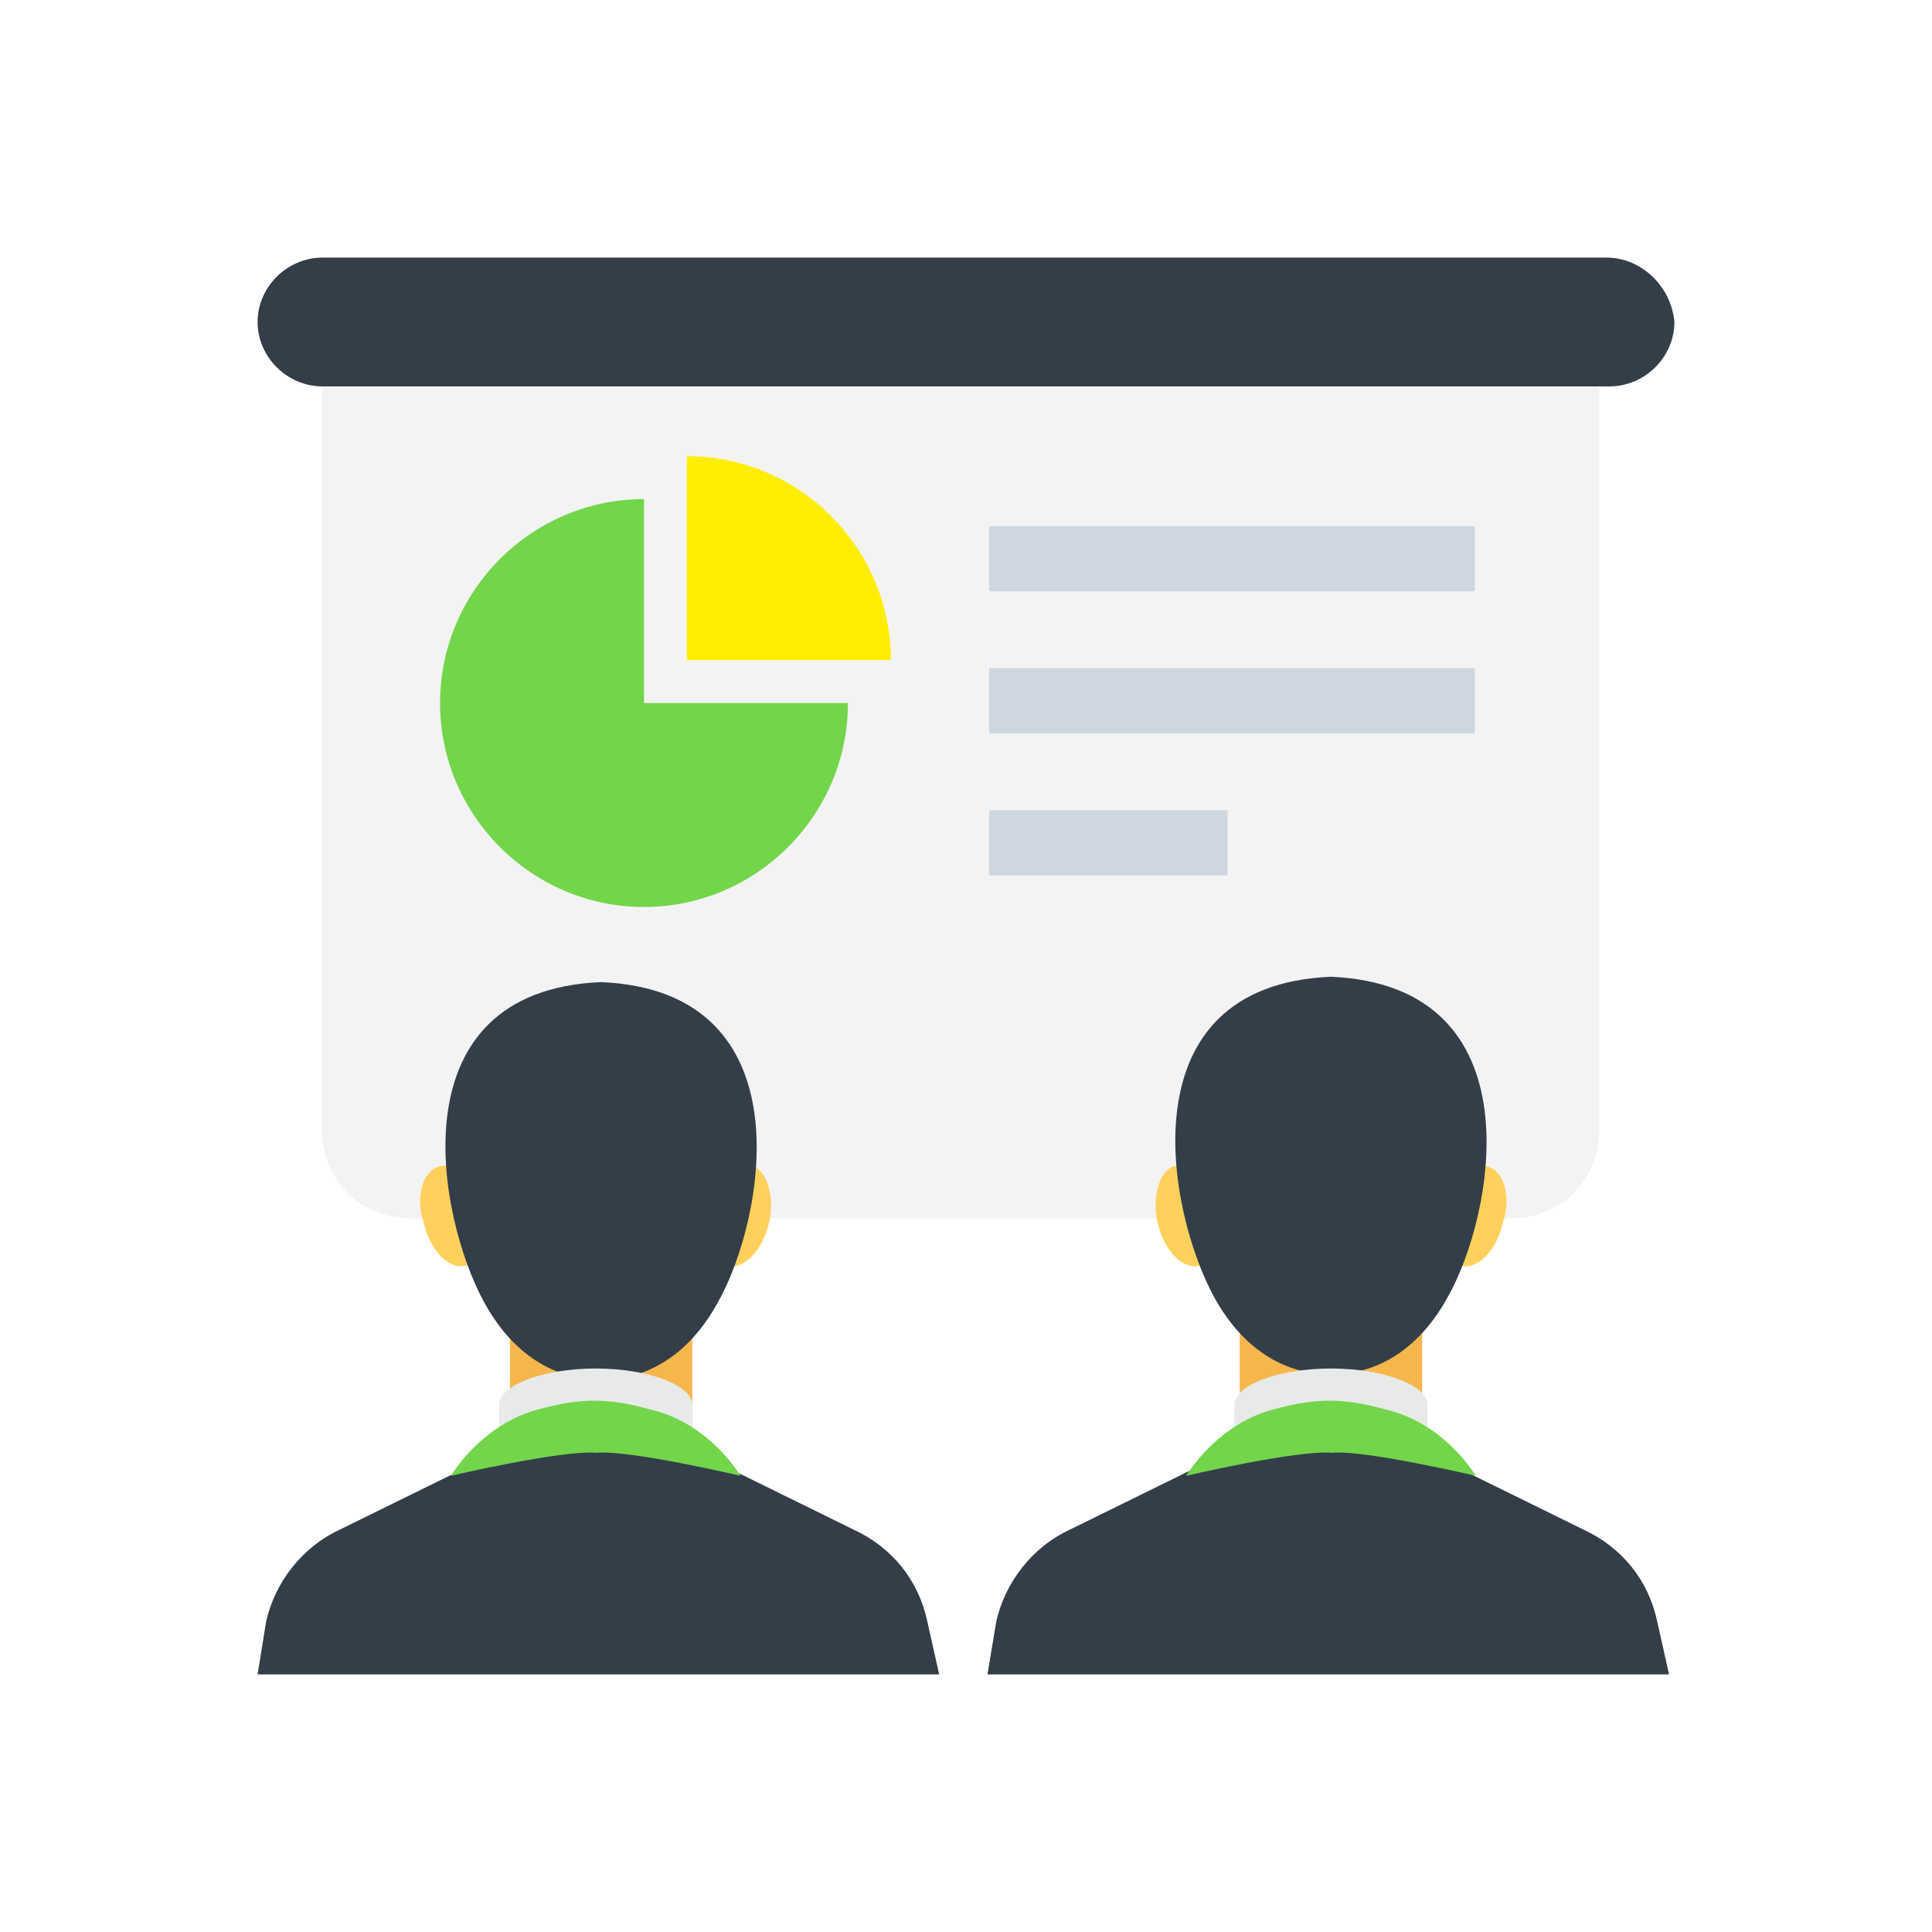 <?xml version="1.0" encoding="UTF-8"?>
<svg width="360px" height="360px" viewBox="0 0 360 360" version="1.1" xmlns="http://www.w3.org/2000/svg" xmlns:xlink="http://www.w3.org/1999/xlink">
    <!-- Generator: Sketch 47.1 (45422) - http://www.bohemiancoding.com/sketch -->
    <title>Rectangle</title>
    <desc>Created with Sketch.</desc>
    <defs></defs>
    <g id="Page-1" stroke="none" stroke-width="1" fill="none" fill-rule="evenodd">
        <rect id="Rectangle" fill="#FFFFFF" x="0" y="0" width="360" height="360"></rect>
        <g id="icn-3" transform="translate(48, 48)" fill-rule="nonzero">
            <path d="M233.598,179 L28.453,179 C19.147,179 12,171.837 12,162.511 L12,24 L250,24 L250,162.511 C250.051,171.837 242.904,179 233.598,179 Z" id="Shape" fill="#F3F3F3"></path>
            <rect id="Rectangle-path" fill="#F7B64C" x="47" y="190" width="34" height="35"></rect>
            <path d="M127,264 L124.784,254.089 C123.134,246.397 118.186,240.306 111.022,237.002 L82.983,223.22 L63.191,221 L43.399,223.22 L15.36,237.002 C8.195,240.306 3.247,246.914 1.598,254.089 L0,264 L127,264 Z" id="Shape" fill="#333E48"></path>
            <g id="Group" transform="translate(30, 169)" fill="#FFD15C">
                <path d="M65.335,10.681 C64.26,15.611 60.986,19.462 57.712,18.897 C55,18.332 53.363,13.968 54.437,9.038 C55.512,3.543 58.786,-0.257 62.06,0.257 C64.772,0.822 66.409,5.751 65.335,10.681 Z" id="Shape"></path>
                <path d="M0.921,10.681 C1.995,15.611 5.27,19.462 8.544,18.897 C11.256,18.332 12.893,13.968 11.819,9.038 C10.744,3.543 7.47,-0.257 4.195,0.257 C0.921,0.822 -0.716,5.751 0.921,10.681 Z" id="Shape"></path>
            </g>
            <path d="M85.744,194.716 C77.033,210.596 63.992,208.952 63.992,208.952 C63.992,208.952 50.951,210.596 42.241,194.716 C33.53,178.836 25.43,136.645 63.992,135 C102.605,136.645 94.455,179.402 85.744,194.716 Z" id="Shape" fill="#333E48"></path>
            <path d="M81,219 L81,213.78 C81,210.122 72.818,207 63,207 C53.182,207 45,210.122 45,213.78 L45,219 L81,219 Z" id="Shape" fill="#E8EAE9"></path>
            <path d="M90,227 C90,227 69.29,222.148 63.256,222.704 C56.71,222.148 36,227 36,227 C39.835,221.087 45.818,216.235 52.364,214.617 C56.199,213.556 59.472,213 62.744,213 C66.017,213 69.29,213.556 73.125,214.617 C80.182,216.235 86.165,221.087 90,227 Z" id="Shape" fill="#72D54A"></path>
            <rect id="Rectangle-path" fill="#F7B64C" x="183" y="190" width="34" height="35"></rect>
            <path d="M263,264 L260.785,254.089 C259.136,246.397 254.19,240.306 247.028,237.002 L219.001,223.22 L199.217,221 L179.432,223.22 L151.405,237.002 C144.243,240.306 139.297,246.914 137.649,254.089 L136,264 L263,264 Z" id="Shape" fill="#333E48"></path>
            <g id="Group" transform="translate(167, 169)" fill="#FFD15C">
                <path d="M65.079,10.681 C64.005,15.611 60.73,19.462 57.456,18.897 C54.744,18.332 53.107,13.968 54.181,9.038 C55.256,3.543 58.53,-0.257 61.805,0.257 C65.079,0.822 66.716,5.751 65.079,10.681 Z" id="Shape"></path>
                <path d="M0.665,10.681 C1.74,15.611 5.014,19.462 8.288,18.897 C11,18.332 12.637,13.968 11.563,9.038 C10.488,3.543 7.214,-0.257 3.94,0.257 C1.228,0.822 -0.409,5.751 0.665,10.681 Z" id="Shape"></path>
            </g>
            <path d="M221.746,193.726 C213.037,209.595 200,207.952 200,207.952 C200,207.952 186.963,209.595 178.254,193.726 C169.546,177.857 161.398,135.643 200,134 C238.602,135.695 230.454,178.422 221.746,193.726 Z" id="Shape" fill="#333E48"></path>
            <path d="M218,219 L218,213.78 C218,210.122 209.818,207 200,207 C190.182,207 182,210.122 182,213.78 L182,219 L218,219 Z" id="Shape" fill="#E8EAE9"></path>
            <path d="M227,227 C227,227 206.29,222.148 200.256,222.704 C193.71,222.148 173,227 173,227 C176.835,221.087 182.818,216.235 189.364,214.617 C193.199,213.556 196.472,213 199.744,213 C203.017,213 206.29,213.556 210.125,214.617 C217.182,216.235 223.165,221.087 227,227 Z" id="Shape" fill="#72D54A"></path>
            <path d="M251.343,0 L12.091,0 C5.505,0 0,5.464 0,12 L0,12 C0,18.536 5.505,24 12.091,24 L251.909,24 C258.495,24 264,18.536 264,12 L264,12 C263.434,5.464 257.929,0 251.343,0 Z" id="Shape" fill="#333E48"></path>
            <path d="M72,45 C51.09,45 34,62.09 34,83 C34,103.91 51.09,121 72,121 C92.91,121 110,103.91 110,83 L72,83 L72,45 Z" id="Shape" fill="#72D54A"></path>
            <path d="M80,37 L80,75 L118,75 C118,54.09 100.91,37 80,37 Z" id="Shape" fill="#FFEE00"></path>
            <g id="Group" transform="translate(136, 50)" fill="#CED6E0">
                <rect id="Rectangle-path" x="0.308" y="0.052" width="90.486" height="12.143"></rect>
                <rect id="Rectangle-path" x="0.308" y="26.508" width="90.486" height="12.143"></rect>
                <rect id="Rectangle-path" x="0.308" y="52.965" width="44.42" height="12.143"></rect>
            </g>
        </g>
    </g>
</svg>